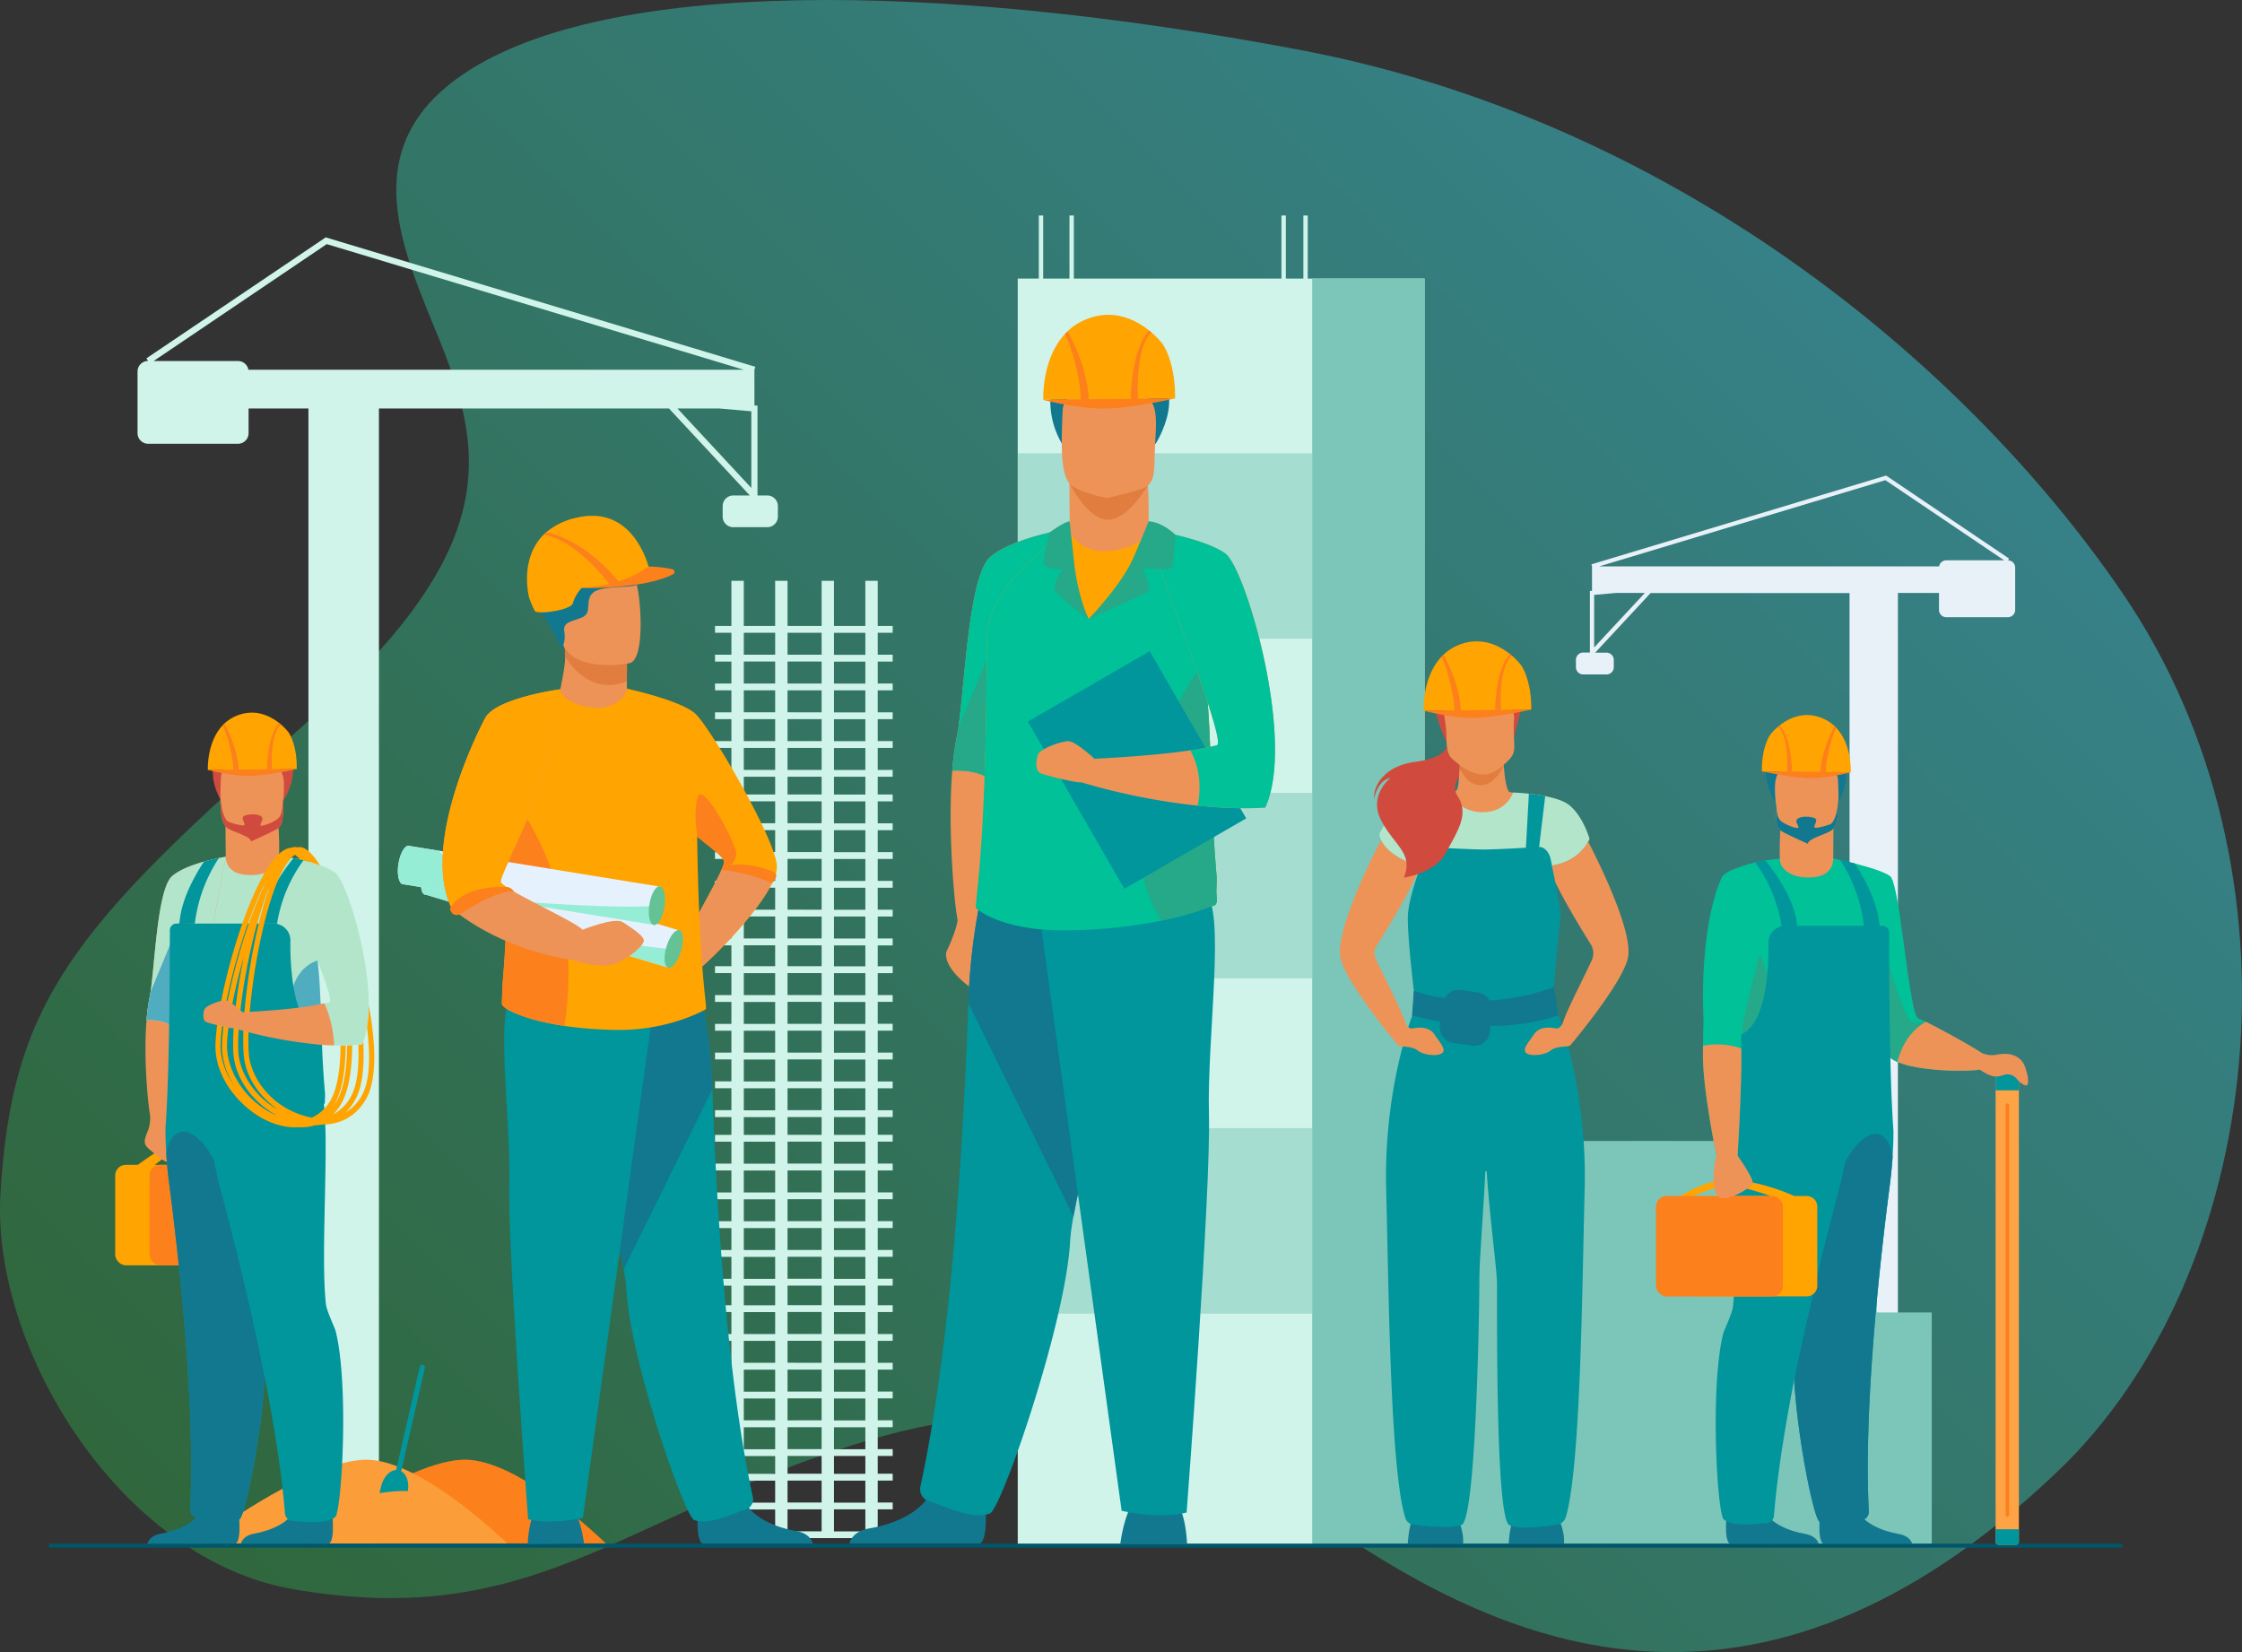 <svg xmlns="http://www.w3.org/2000/svg" xmlns:xlink="http://www.w3.org/1999/xlink" viewBox="0 0 1286.57 948"><rect x="0" y="0" width="1286.57" height="948" fill="#333333" stroke="none"/><defs><style>.cls-1,.cls-6{opacity:0.5;}.cls-1{fill:url(#linear-gradient);}.cls-2{fill:#d0f4ea;}.cls-3{fill:#fc801c;}.cls-4{fill:#fb9d39;}.cls-5{fill:#e8f1f8;}.cls-6,.cls-7{fill:#7bc6b8;}.cls-8{fill:#005769;}.cls-9{fill:#11788f;}.cls-10{fill:#ee9358;}.cls-11{fill:#e17e3f;}.cls-12{fill:#01959c;}.cls-13{fill:#d04b3e;}.cls-14{fill:#b3e5cb;}.cls-15{fill:#ffa400;}.cls-16{fill:#00c198;}.cls-17{fill:#25a988;}.cls-18{fill:#ffa347;}.cls-19{fill:#50adbf;}.cls-20{fill:#e5f2fd;}.cls-21{fill:#94edd4;}.cls-22{fill:#65c294;}</style><linearGradient id="linear-gradient" x1="189.69" y1="975.63" x2="1030.04" y2="135.28" gradientUnits="userSpaceOnUse"><stop offset="0" stop-color="#2d9c47"/><stop offset="1" stop-color="#3ad0de"/></linearGradient></defs><title>hero-team</title><g id="Layer_2" data-name="Layer 2"><g id="Layer_2-2" data-name="Layer 2"><path class="cls-1" d="M1180.79,844.31c118.41-113,146.7-343.82,37-504.28C1126.4,206.29,958,68.72,745.84,28.62S347.76-11.44,267.37,41.54c-65.79,43.35-35.2,103.73-14.57,155.05,27.54,68.49,31.6,122.88-81.71,222.38C41.76,532.56,6.75,575.21.26,685-5,774.37,69.57,894.53,167.44,911.75c136.24,24,186.81-39.34,320.1-82,106.92-34.24,181.09-18.22,278,47.4S1007,1010.18,1180.79,844.31Z"/><path class="cls-2" d="M440.32,284.31h-5.63V232.79l-1.77-.15V212.16h0l.51-1.69L186.91,136.21,84,205.64l1,1.47a6.08,6.08,0,0,0-6.07,6.06v35.4A6.09,6.09,0,0,0,85,254.64h51.58a6.09,6.09,0,0,0,6.07-6.07V234.41H177V885.74h40.45V234.41H383.9l46.39,49.9h-9.52a6.09,6.09,0,0,0-6.07,6.07v6.06a6.09,6.09,0,0,0,6.07,6.07h19.55a6.09,6.09,0,0,0,6.07-6.07v-6.06A6.09,6.09,0,0,0,440.32,284.31ZM187.5,140.08l239.28,72.08H142.55a6.09,6.09,0,0,0-6-5H88.16Zm225.32,94.33L431.15,236v44l-42.42-45.62Z"/><path class="cls-3" d="M347.72,885.64h-178c8.57-6.33,39.33-28.39,67.2-40.3,11.54-4.94,22.59-8.13,31.35-7.74C296.08,838.85,335,873.61,347.72,885.64Z"/><path class="cls-4" d="M291.15,885.64h-178c12.12-8.95,68.64-49.38,98.55-48,7.81.36,16.49,3.35,25.23,7.74C259.31,856.58,282,877,291.15,885.64Z"/><path class="cls-5" d="M1152.24,321.52h0l.68-1-70.59-47.63-169.1,50.94.35,1.17h0v14l-1.21.11v35.33H908.5a4.18,4.18,0,0,0-4.16,4.17v4.16A4.17,4.17,0,0,0,908.5,387h13.41a4.17,4.17,0,0,0,4.16-4.16v-4.16a4.18,4.18,0,0,0-4.16-4.17h-6.52l31.82-34.22h114.15V787h27.75V340.25h23.59V350a4.17,4.17,0,0,0,4.16,4.16h35.38a4.17,4.17,0,0,0,4.16-4.16V325.68A4.17,4.17,0,0,0,1152.24,321.52Zm-70.31-46,68.14,46h-33.21a4.17,4.17,0,0,0-4.1,3.47h-195Zm-167.13,96V341.36l12.56-1.11h16.53Z"/><rect class="cls-2" x="584.03" y="159.85" width="233.46" height="726.49"/><rect class="cls-6" x="584.03" y="260.09" width="168.98" height="106.43"/><rect class="cls-6" x="584.03" y="454.99" width="168.98" height="106.43"/><rect class="cls-6" x="584.03" y="647.36" width="168.98" height="106.43"/><polygon class="cls-7" points="1108.54 753.11 1077.03 753.11 1077.03 654.69 817.5 654.69 817.5 159.85 753.01 159.85 753.01 886.75 817.5 886.75 817.5 886.35 1077.03 886.35 1077.03 886.35 1108.54 886.35 1108.54 753.11"/><path class="cls-8" d="M1216.84,888.06H29.07a1.16,1.16,0,0,1-1.16-1.16h0a1.16,1.16,0,0,1,1.16-1.17H1216.84a1.16,1.16,0,0,1,1.16,1.17h0A1.16,1.16,0,0,1,1216.84,888.06Z"/><path class="cls-9" d="M865.76,885.75s.46-10.06,3.16-15.45,24.27-1.69,24.27-1.69,5,9,4.3,17.09Z"/><path class="cls-9" d="M807.85,885.75s.47-10.06,3.16-15.45,24.28-1.69,24.28-1.69,5,9,4.3,17.09Z"/><path class="cls-10" d="M879.74,459c-2.7,1.95-27.09,14.69-27.09,14.69l-25.73-18.35s7.82-1.13,8-1.19c2.32-.65,2.22-6.88,2.51-13.51,0-1,.1-2.05.18-3.07l25.19-.92,0,.32c0,.32,0,.65.07,1l.05.72c0,.24,0,.49,0,.75.46,5.83,1.43,14.05,3.29,15C867.36,455,874.53,454.89,879.74,459Z"/><path class="cls-11" d="M863,439.42c-2.07,4.16-6.7,11.39-13.56,11.16-6.56-.24-10.29-6.19-12-10,0-1,.1-2.05.18-3.07l25.19-.92,0,.32.07,1,.05.72C863,438.91,863,439.16,863,439.42Z"/><path class="cls-12" d="M834.63,381.39s12.15-12.1,26.49.25C861.12,381.64,852.59,379.87,834.63,381.39Z"/><path class="cls-13" d="M830.12,425.89a104.46,104.46,0,0,1-6.22-17.24c-1.69-6.62-.14-31.76,25.13-30a34.08,34.08,0,0,1,14.49,4.27c5.7,3.26,14.13,10.58,7,32.95l-1.73,7.51Z"/><path class="cls-10" d="M865.48,436.45c-6.53,6.24-14.63,14.55-32.1-.82-3.42-3-3.19-7.63-3.39-14.27-.24-7.86-2.13-12.67-1.25-17.21,1-5.42,5.68-7.87,15.3-8.7,17.66-1.54,26.59,2.44,25.4,11.21C866.8,426.22,872.11,430.11,865.48,436.45Z"/><path class="cls-13" d="M851.08,395.12s10.47-.22,12.86,3.29,2.73,7.41,3.93,9.39a7.58,7.58,0,0,1,1,4.19l2.32-15.63L857,393.54Z"/><path class="cls-14" d="M912.15,481.34s-4.47,13.18-22.6,15.59l-1.5.17H814.22l-.4-.12c-2.87-.91-20.51-7-22.36-18.26,0,0,9.27-19,16.35-21.4a44.35,44.35,0,0,1,7.93-1.6c3.07-.4,6.3-.66,9-.83,3.73-.23,6.47-.29,6.47-.29A22.25,22.25,0,0,0,851,466.08c14-.17,17.24-11.31,17.24-11.31s3.93.11,9.15.68c2.87.3,6.14.75,9.36,1.39,5.46,1.09,10.77,2.73,13.81,5.19C908.61,468.61,912.15,481.34,912.15,481.34Z"/><path class="cls-12" d="M894.59,583.26c-.79-4.37-2-11-2.87-16.85,0-.08,2.73-33,3.74-38.55S889.6,492,889.6,492c-1.59-4.63-4.3-6-6.38-6l3.49-29.14c-3.22-.64-6.49-1.09-9.36-1.39L875.67,486l0,.44c-3.83.22-8.61.47-13,.67s-8.56.35-11.1.35c-5.15,0-17-.59-24.82-1l0-.44-1.9-31.09c-2.71.17-5.94.43-9,.83L819.07,486h0c-2.19,0-4.72,3.9-5.07,6.07l-.34,9.47c-1.66,4.77-5.11,15.36-5.68,22.79-.76,9.83,3.35,44,3.38,44.25-.15,4.07-.44,9.28-1,14.32-3.08,8.36-16.24,47.23-14.9,99.5,1.25,48.79,2,132.17,7.74,172.65a110.17,110.17,0,0,0,3.22,16,5.4,5.4,0,0,0,4.43,3.75c6.59.91,21.45,2.59,27.85.27,3.06-1.12,5.26-18.14,6.81-40.07,1.48-21,2.38-46.59,2.87-67h0c.4-16.26.55-29.25.55-34.05,0-10.87,2.57-42.77,3.42-61.53a.42.42,0,0,1,.83,0h0c1.29,22.28,5.79,56.06,5.87,63.56.16,18.21-.9,135.17,7.06,139.1,6.08,3,20.42.73,27.27-.19a6.32,6.32,0,0,0,5.21-4.51c8.56-29.43,9.31-131.69,10.76-188C910.68,630.85,897.91,592.34,894.59,583.26Z"/><path class="cls-10" d="M827.53,604.31c-2.52,2-10.78,1.17-14-1.52s-9.61-1.86-11.13-2.87c-.1-.07-29.92-35.4-33.15-50.27s17.38-56.29,23.22-67.55c4.32,9.13,18.72,14.06,21.29,14.88l.39.12h.8c-4.86,13.14-19.38,36.79-25,45.7a7.73,7.73,0,0,0-.47,7.36c7.19,15.42,14.23,28.43,17.31,37.44.61,1,1.92,2.79,3.51,2.55,2.2-.34,9.28-1.86,12.82,3.36S830.06,602.28,827.53,604.31Z"/><path class="cls-15" d="M872.92,381.75a37.15,37.15,0,0,0-5.42-5.6c-.55-.48-1.15-1-1.78-1.43-6.4-4.87-16.64-9.63-29-4.48a27.58,27.58,0,0,0-8.43,5.49c-.55.52-1.07,1-1.56,1.6-10.71,11.88-9.8,30.51-9.8,30.51l61.79-.66C878.92,389.93,872.92,381.75,872.92,381.75Z"/><path class="cls-3" d="M861.36,407.37c-.17-2.6-1.35-23.92,6.14-31.21a12.17,12.17,0,0,0-1-.88c-8,8.38-8.5,29.38-8.47,32.12l-19.75.21c-.59-15.13-8.94-30.2-9.94-31.88a12.53,12.53,0,0,0-1.14,1.17c1.44,2.55,6.9,17.14,7.42,30.75l-17.64.19s16.46,4.26,28.85,4.1,32.94-4.76,32.94-4.76Z"/><path class="cls-13" d="M829.87,489.17c-6.32,12.14-24.27,14.42-24.27,14.42,5.81-14.16-5.9-18.63-13.15-33.13s5.56-24.1,5.56-24.1c-7.92,1.52-9.44,12.13-9.44,12.13-.67-7.07,5.23-19,23.94-21.4,13.7-1.73,17-6.35,17.8-8.7.31,3.05,1,5.44,3.09,7.24,1.45,1.27,2.83,2.38,4.15,3.35,0,.55,0,1.1-.08,1.64-.08,1.87-.13,3.71-.21,5.39a9.13,9.13,0,0,0-2,8,8.94,8.94,0,0,0,.65,2,16.71,16.71,0,0,1,3.25,8.08C840.06,472.07,834.61,480.08,829.87,489.17Z"/><path class="cls-9" d="M894.45,582.47l-2.73-16.06a125.23,125.23,0,0,1-37,7.67,8.94,8.94,0,0,0-6.58-4.59l-9.8-1.42a9,9,0,0,0-9.22,4.75,97.84,97.84,0,0,1-17.79-4.33v.08l-1,14.1v0q8.49,2.25,16.29,3.57l-.29,2a8.93,8.93,0,0,0,7.52,10.14L844.76,600A8.94,8.94,0,0,0,855,591.73l.19-3C875.91,588.6,889.68,584.24,894.45,582.47Z"/><path class="cls-10" d="M934.18,549.65c-3.23,14.87-33,50.2-33.15,50.27a3.45,3.45,0,0,1-1.17.39h-.06c-2.46.42-7.26.24-9.9,2.47-3.2,2.69-11.46,3.54-14,1.52s.84-5.57,4.38-10.8,10.62-3.7,12.81-3.36c1.31.19,2.44-1,3.13-2a.21.21,0,0,1,0-.06l.35-.53c3-8.82,9.8-21.44,16.82-36.41a9.75,9.75,0,0,0-.55-9.31c-4.69-7.49-14.21-23-20.33-35.54-.72-3.61-1.43-7-2-9.57,13.45-2.16,19-10.35,20.82-13.84C917.76,495.27,937.37,535,934.18,549.65Z"/><g id="P297LW"><path class="cls-16" d="M1136,613.74c-4.51,1-24.89,1.29-39.21-1.92a43.73,43.73,0,0,1-8-2.49c-2.69-1.19-4.73-2.62-5.76-4.35-1.62-2.7-4.58-11.92-8.06-24-9.58-33.32-23.07-88.38-23.07-88.38s27.08,5.53,32.81,10.25,10.79,79.56,16.18,81.58c.8.3,2.17.93,3.92,1.79l.26.13c1.05.51,2.22,1.11,3.5,1.77,11.18,5.74,29.68,16.09,31.6,18.4C1142.75,609.53,1142.58,612.23,1136,613.74Z"/><path class="cls-16" d="M1084.05,535.19a21.47,21.47,0,0,0-.36-3.82c-3.49-19.17-31.19-38.79-31.74-38.79v.4c0,2.93-4.62,8.34-11.73,8.8-8.44.55-18.85-4.26-18.85-9.12,0,0-4.74.64-6.32.81-6.77.77-20.26,4.42-26,8.79-5.49,4.15,2.27,30.33,7.08,48.87,2,7.85,3.54,14.32,3.29,17.19-.12,1.4-1.38,20.43-2.5,37.64-.93,14.2-1.77,27.16-1.79,28-.07,1.62,8,7.27,21.42,11.53a103.22,103.22,0,0,0,10.68,2.78,113.64,113.64,0,0,0,23.24,2.3c2.78,0,5.41-.15,7.9-.4C1077.57,648.26,1084.16,626.33,1084.05,535.19Z"/><path class="cls-10" d="M1021.38,492.44a164.27,164.27,0,0,1,1-23.84l29.71,4.86s0,9.07-.1,19.12c0,0,.81,9.33-10.68,10.7S1021.07,499.64,1021.38,492.44Z"/><path class="cls-9" d="M1046.23,885.75c-3.74-2.3-1.54-19.33-1.54-19.33s17.49-13.89,19.85-3.2,16.51,15.54,24.57,16.88c5.57.93,7.62,3.8,8.15,5.63Z"/><path class="cls-17" d="M1019,592.84c0,28.49-13.81,20.81-22.14,13.12,1.12-17.21,1.91-78.18,1.91-78.18S1019,552.05,1019,592.84Z"/><path class="cls-17" d="M1108.62,588.1c-.55,4-6.86,15.62-11.82,23.72a43.73,43.73,0,0,1-8-2.49c-2.69-1.19-4.73-2.62-5.76-4.35-1.62-2.7-4.58-11.92-8.06-24,2.57-14.88,5-29.58,5-29.58l.76-9.87c0,.76,11.55,44.09,16.77,45.1,3.15.61,5.39-.13,7.29-.41l.26.13C1106.17,586.84,1107.34,587.44,1108.62,588.1Z"/><path class="cls-9" d="M992.63,885.75c-3.74-2.3-1.54-19.33-1.54-19.33s17.49-13.89,19.85-3.2,16.51,15.54,24.57,16.88c5.56.93,7.59,3.8,8.11,5.63Z"/><path class="cls-9" d="M1018.55,460s-19.83-31.27,18.25-33.34c0,0,14.28,1.68,17.51-1.55,0,0,11.08,16.84.73,34.89S1018.55,460,1018.55,460Z"/><path class="cls-10" d="M1051.17,476.35c-2.89,2.27-11.35,4.53-13.8,4.79,0,0-12.55-2.8-14.83-4.17-3.53-2.15-3.3-6.48-3.49-12.51-.21-7.13-.93-12.73-.13-16.84.94-4.92,4.06-7.72,12.79-8.48,16-1.39,22.71,2.62,23,8,.07,1.45.14,2.82.19,4.13C1055.53,468,1054.2,474,1051.17,476.35Z"/><path class="cls-9" d="M1055,456.75c-.15,9.71-2.77,15.46-4.67,16.18a39.77,39.77,0,0,1-7.43,2c-.91.11-1.77.08-1.76-.44,0-1.53,2.07-3.41.55-4.77s-10.15-1.9-10.84,1.2c-.34,1.51,2.42,4.19.53,4.25-.58-.1-1.14-.21-1.68-.35a25,25,0,0,1-6.59-2.91c-3.53-2.14-3.3-5.43-4.08-11.4-.51-3.87-.51-1.77,0,4,.52,6-.51,9.86,3.48,12.51,2.22,1.47,15,7.21,15,7.21-.19-3,10.72-5.56,13.61-7.83C1053.85,474.25,1055.19,469.37,1055,456.75Z"/><path class="cls-12" d="M995.09,633.93c-.06,1.62,8,7.27,21.42,11.53,1.09.35,2.21.68,3.37,1a.05.05,0,0,1,0,0c1.26,14.74,4.66,35.56,7.73,55.65h0c.79,5.21,1.56,10.36,2.27,15.36,1.87,13.2,3.27,25.24,3.42,33.9v.09c.07,4-3.28,13.89-3.54,16.18-.15,1.41-.28,2.89-.37,4.44a178.8,178.8,0,0,0,.28,21.36c2.2,34.17,11.23,77.88,14.45,79.74,6.4,3.7,18,0,24-.87a4.88,4.88,0,0,0,4.29-4.92c-2.89-56.7,5.42-135.66,11.63-184.21q.24-1.89.48-3.72c.74-5.72,1.23-11.07,1.54-15.89.28-4.22.42-8.06.48-11.39,0-1,0-2,0-3,0-3-2.4-22.94-2.51-114.08h0a3.85,3.85,0,0,0-3.83-3.83h-55.74a9.66,9.66,0,0,0-9.65,9.8,154.81,154.81,0,0,1-1.67,25.92c-2.06,12.66-6.47,24.48-15.56,27.32l0,0-.69,1.57h0c-.09,2.29-.18,4.62-.29,7,0,.47,0,1-.07,1.43,0,.29,0,.56,0,.85,0,.48,0,1-.07,1.45,0,.8-.07,1.6-.12,2.41,0,.64-.07,1.28-.1,1.92-.07,1.24-.15,2.48-.23,3.74,0,.41,0,.81-.07,1.22-.11,1.63-.22,3.28-.35,4.94,0,.51-.07,1-.11,1.54l-.06.74c0,.66-.1,1.31-.16,2s-.11,1.39-.17,2.09C994.82,629.86,995.15,632.14,995.09,633.93Z"/><path class="cls-9" d="M1029.69,793.49c2.2,34.17,11.23,77.88,14.45,79.74,6.4,3.7,18,0,24-.87a4.88,4.88,0,0,0,4.29-4.92c-2.89-56.7,5.42-135.66,11.63-184.21q.24-1.89.48-3.72c.74-5.72,1.23-11.07,1.54-15.89-3-19.24-19.62-20.27-34.73,19.54C1053.19,696.37,1029.19,785.67,1029.69,793.49Z"/><path class="cls-12" d="M994.46,749.81c-.46,4-5.08,13.35-5.63,15.58-7.64,30.73-3.42,103.6.37,106.51,5.86,4.51,17.9,2.37,23.88,2.29a4.88,4.88,0,0,0,4.89-4.32c4.7-58.06,24.17-137.8,36.69-184.71,6.31-23.62,7.2-41,7.2-41S1003.34,608.31,997,627.9C991.41,645.23,998,719.49,994.46,749.81Z"/><path class="cls-15" d="M1054.06,418c-.4-.45-.83-.89-1.28-1.32a22.83,22.83,0,0,0-7-4.53c-10.2-4.26-18.67-.33-24,3.69-.52.4-1,.79-1.46,1.19a30.35,30.35,0,0,0-4.48,4.62s-5,6.76-4.79,21l51,.54S1062.91,427.77,1054.06,418Z"/><path class="cls-3" d="M1025.44,442.77l2.81,0c0-.81-.08-19.34-7-26.53a7.24,7.24,0,0,0-.87.72C1027,423.32,1025.45,442.58,1025.44,442.77Z"/><path class="cls-3" d="M1047.62,443c.58-11.34,4.93-23.26,6.1-25.38a10.93,10.93,0,0,0-.94-1c-.81,1.4-7.47,13.74-8.17,26.34l-33.49-.36s17,3.8,27.21,3.93,23.83-3.39,23.83-3.39Z"/><path class="cls-12" d="M1013,493.74s17.25,20.1,18.26,37.63l-8.79.46A84.42,84.42,0,0,0,1007.32,495s2-.5,2.71-.63Z"/><path class="cls-12" d="M1056,493.47a87.91,87.91,0,0,1,13.68,38.28l8.87-.16c-.73-13.78-9.39-28.93-14.17-36.12C1064.42,495.47,1058.28,493.92,1056,493.47Z"/><path class="cls-15" d="M1036.78,686.28h-7.12c-3.31-1.51-21.14-9.23-38.28-9.32-12.37-.07-26.46,9.17-27.31,9.27-2.15.25,7.16.33,7.16.33s14-6.17,20.23-6.32c6-.14,19.25,4.21,24.55,6H976.1a6.08,6.08,0,0,0-6.07,6.06v45.52a6.09,6.09,0,0,0,6.07,6.07h60.68a6.09,6.09,0,0,0,6.07-6.07V692.34A6.08,6.08,0,0,0,1036.78,686.28Z"/><rect class="cls-3" x="950.31" y="686.28" width="72.82" height="57.65" rx="6.07"/><path class="cls-16" d="M999.24,601.6c.43,20.57-2.13,61.53-2.13,61.53H985c-5.73-28.82-7.75-47.36-7.75-57.48,0-2,0-3.85,0-5.56.08-8.64.31-13.65.31-13.65-2.27-52.34,8.18-80.32,11.46-84.18s18.31-7.32,18.31-7.32,5,14.46,7,26.09-15.91,60.51-15.17,77.21C999.18,599.28,999.21,600.4,999.24,601.6Z"/><path class="cls-18" d="M1156.76,615.6h-9.82a1.78,1.78,0,0,0-1.77,1.78V884.65a1.78,1.78,0,0,0,1.77,1.77h9.82a1.78,1.78,0,0,0,1.77-1.77V617.38A1.78,1.78,0,0,0,1156.76,615.6Z"/><path class="cls-12" d="M1156.76,615.6h-9.82a1.78,1.78,0,0,0-1.77,1.78v8.28h13.36v-8.28A1.78,1.78,0,0,0,1156.76,615.6Z"/><path class="cls-12" d="M1145.17,884.65a1.78,1.78,0,0,0,1.77,1.77h9.82a1.78,1.78,0,0,0,1.77-1.77V877.5h-13.36Z"/><path class="cls-3" d="M1151.93,633.11a1,1,0,0,0-1,1V869.38a1,1,0,0,0,2,0V634.12A1,1,0,0,0,1151.93,633.11Z"/><path class="cls-10" d="M997.11,663.13s2.56-41,2.13-61.53a43,43,0,0,0-22-1.51c0,1.71,0,3.57,0,5.56,0,10.12,2,28.66,7.75,57.48-2.53,10.62-2.36,22.09,2,24.11s18.88-5.56,18.71-8.94S997.11,663.13,997.11,663.13Z"/><path class="cls-10" d="M1163.17,615.77c-1.19-4.34-2.07-6.75-5.05-8.85-4.34-3.06-9.49-2.24-13.33-1.56a14.73,14.73,0,0,1-7.3-1c-6.8-4.53-23.87-13.87-32.37-18.06-5.8,3.36-12.93,10-16.28,23,13.08,5.77,41.71,5.67,47.17,4.41,0,0,5,3.67,8.88,4a13.36,13.36,0,0,0,5-.87,6.79,6.79,0,0,1,7.54,2.39c1.86,2.31,4.3,3.58,5.31,3.58C1164.3,622.85,1163.91,618.5,1163.17,615.77Z"/></g><rect class="cls-15" x="66.1" y="668.41" width="72.82" height="57.65" rx="6.07"/><rect class="cls-3" x="85.82" y="668.41" width="72.82" height="57.65" rx="6.07"/><path class="cls-15" d="M78.74,668.66S93.15,658,95.3,658.3s5.56,1,5.56,1L88,669Z"/><path class="cls-14" d="M192.5,500.92c-5.78-4.37-19.28-8-26-8.79-1.58-.18-6.33-.2-6.38-.2,0,4.86-10.35,9.06-18.79,8.51-7.11-.47-11.73-5.88-11.73-8.8h0c-.55,0-28.26,19.23-31.74,38.39a21.58,21.58,0,0,0-.36,3.83C97.35,625,91.83,639,93.57,638.93c0,0,10.37,8,29.61,9.87,2.48.24,5.12.38,7.9.4a113.68,113.68,0,0,0,23.24-2.31A105.9,105.9,0,0,0,165,644.12c13.46-4.27,21.48-9.92,21.42-11.53-.06-1.8.27-4.08,0-6.64-.84-9.65-1.3-18.08-1.65-26.57,14.61,1.29,23-.16,23-.16C219.82,573.47,200.31,506.82,192.5,500.92Zm-3.42,74.18c-.89.24-1.85.47-2.88.68-.72.16-1.46.31-2.23.45,0-.35,0-.7,0-1.05-.2-4.77-.42-9.32-.73-13.64-.27-3.62-.59-7.09-1-10.39C187.23,564.44,190.74,574.66,189.08,575.1Z"/><path class="cls-10" d="M129.56,491.63s-21.4,3.25-30.62,10.93S88.79,559.14,85.72,573a107.31,107.31,0,0,0-1.61,12.43c-1.65,18.77.32,44.78,2,54.4a20.74,20.74,0,0,1-1.26,9.08c-2.36,5.9-2.87,7.58,1.35,11s8.76,8.09,12,6.74c2.47-1,2-17.43,1.7-24.86,3.7-15.9,9.68-45.73,15.32-74.64C122.67,528.53,129.56,491.63,129.56,491.63Z"/><path class="cls-14" d="M129.56,491.64s-4,21.26-9.18,48.37c-1.64,8.6-3.42,17.79-5.23,27.07-7.37,14.44-13.69,24.25-15.64,22.41-4-3.76-11-4.23-15.4-4.09A107.31,107.31,0,0,1,85.72,573q.36-1.65.69-3.9c2.58-17.39,4-59.44,12.53-66.51,4.46-3.72,11.79-6.4,18.15-8.18h0c3.25-.9,6.25-1.57,8.5-2C128,491.87,129.56,491.64,129.56,491.64Z"/><path class="cls-19" d="M99.51,589.49c-4-3.76-11-4.23-15.4-4.09A107.31,107.31,0,0,1,85.72,573c.24-1.09.47-2.41.69-3.9l22.09-53.31S101.46,591.34,99.51,589.49Z"/><path class="cls-10" d="M160.13,491.09a164.13,164.13,0,0,0-1-23.83l-29.71,4.85s0,9.06.13,19.12h0s-.81,9.33,10.68,10.69S160.44,498.29,160.13,491.09Z"/><path class="cls-9" d="M135.27,885.73c3.74-2.3,1.55-19.45,1.55-19.45s-17.49-13.89-19.85-3.2S100.46,878.62,92.4,880c-5.57.93-7.28,4-7.81,5.84Z"/><path class="cls-19" d="M186.2,575.81s-5.56,7.52-6.7,7.52-15.17-5.44-11.15-17.59,13.84-14.59,13.84-14.59c.42,3.3.74,6.77,1,10.39.31,4.32.53,8.87.73,13.64,0,.35,0,.7,0,1.05.77-.14,1.51-.29,2.23-.45Z"/><path class="cls-9" d="M188.88,885.73c3.73-2.3,1.54-19.45,1.54-19.45s-17.49-13.89-19.85-3.2S154.06,878.62,146,880c-5.56.93-7.28,4-7.8,5.84Z"/><path class="cls-13" d="M163,458.69s19.83-31.26-18.25-33.33c0,0-14.28,1.68-17.51-1.56,0,0-11.08,16.84-.73,34.89S163,458.69,163,458.69Z"/><path class="cls-10" d="M130.34,475c2.89,2.27,11.35,4.52,13.8,4.78,0,0,12.55-2.79,14.83-4.17,3.53-2.14,3.3-6.48,3.49-12.5.21-7.14.93-12.74.14-16.85-.95-4.92-4.07-7.72-12.8-8.48-16-1.39-22.71,2.62-23,8-.07,1.44-.14,2.82-.19,4.12C126,466.67,127.31,472.62,130.34,475Z"/><path class="cls-13" d="M126.48,455.41c.15,9.7,2.77,15.45,4.67,16.18a40.45,40.45,0,0,0,7.44,2c.9.1,1.76.07,1.75-.44,0-1.53-2.07-3.42-.55-4.78s10.15-1.9,10.84,1.21c.34,1.51-2.42,4.18-.53,4.24.58-.1,1.14-.21,1.68-.35a24.66,24.66,0,0,0,6.59-2.91c3.53-2.14,3.3-5.42,4.08-11.4.51-3.87.51-1.77,0,4-.52,6,.51,9.86-3.48,12.5-2.22,1.47-15,7.22-15,7.22.19-3-10.72-5.56-13.61-7.83C127.66,472.9,126.32,468,126.48,455.41Z"/><path class="cls-12" d="M186.42,632.59c.06,1.61-8,7.26-21.42,11.53-1.09.34-2.21.68-3.37,1,0,0,0,0,0,0-1.26,14.74-4.66,35.56-7.73,55.66h0c-.79,5.21-1.56,10.37-2.27,15.36-1.87,13.21-3.27,25.24-3.42,33.91v.09c-.07,4,3.28,13.89,3.54,16.18.15,1.4.28,2.88.37,4.43a179,179,0,0,1-.28,21.37c-2.2,34.16-11.23,77.88-14.45,79.74-6.4,3.7-18.05,0-24-.87a4.9,4.9,0,0,1-4.29-4.93c2.89-56.7-5.42-135.66-11.63-184.2-.16-1.27-.32-2.5-.48-3.72-.74-5.73-1.23-11.07-1.54-15.89-.28-4.23-.42-8.07-.48-11.4,0-1,0-2,0-3,0-3,2.4-22.93,2.51-114.07h0a3.84,3.84,0,0,1,3.83-3.83H157a9.65,9.65,0,0,1,9.65,9.79,156.06,156.06,0,0,0,1.67,25.93c2.06,12.65,6.47,24.47,15.56,27.32l0,0c0,.09.29.64.69,1.56v0c.09,2.29.18,4.62.29,7,0,.48,0,1,.07,1.44,0,.28,0,.56,0,.84,0,.48,0,1,.07,1.45,0,.8.07,1.6.12,2.42,0,.64.07,1.27.11,1.92.06,1.23.14,2.48.22,3.74,0,.4,0,.8.07,1.21.11,1.63.22,3.28.35,5,0,.51.07,1,.11,1.53l.06.75c.05.65.1,1.3.16,2s.11,1.39.17,2.09C186.69,628.51,186.36,630.79,186.42,632.59Z"/><path class="cls-9" d="M151.82,792.15c-2.2,34.16-11.23,77.88-14.45,79.74-6.4,3.7-18.05,0-24-.87a4.9,4.9,0,0,1-4.29-4.93c2.89-56.7-5.42-135.66-11.63-184.2-.16-1.27-.32-2.5-.48-3.72-.74-5.73-1.23-11.07-1.54-15.89,3-19.25,19.62-20.28,34.74,19.53C136.67,697.24,152.32,784.32,151.82,792.15Z"/><path class="cls-12" d="M187.05,748.47c.46,3.95,5.08,13.34,5.63,15.58,7.64,30.73,3.42,103.59-.37,106.51-5.86,4.51-17.9,2.36-23.88,2.28a4.88,4.88,0,0,1-4.89-4.31c-4.7-58.06-24.17-137.8-36.69-184.71-6.31-23.63-7.2-41-7.2-41S178.17,607,184.5,626.55C190.1,643.88,183.52,718.14,187.05,748.47Z"/><path class="cls-15" d="M165.6,420.26a30.35,30.35,0,0,0-4.48-4.62c-.45-.39-.94-.79-1.46-1.18-5.29-4-13.76-7.95-24-3.7a22.83,22.83,0,0,0-7,4.53c-.45.43-.88.87-1.28,1.32-8.85,9.82-8.1,25.21-8.1,25.21l51-.55C170.56,427,165.6,420.26,165.6,420.26Z"/><path class="cls-3" d="M156.07,441.42c0-.19-1.51-19.45,5.05-25.78a9.81,9.81,0,0,0-.87-.72c-6.91,7.19-7,25.72-7,26.53Z"/><path class="cls-3" d="M136.94,441.63c-.48-12.5-7.38-24.95-8.21-26.34a10.72,10.72,0,0,0-.94,1c1.2,2.11,5.7,14.16,6.13,25.4l-14.57.16s13.6,3.51,23.83,3.39,27.21-3.94,27.21-3.94Z"/><path class="cls-12" d="M168.47,492.4S151.22,512.49,150.21,530H159a83.9,83.9,0,0,1,15.21-36.42Z"/><path class="cls-12" d="M125.6,492.35A88,88,0,0,0,111.78,530H103c.73-13.78,9.3-28.46,14.08-35.64h0C120.35,493.48,123.35,492.81,125.6,492.35Z"/><path class="cls-15" d="M214.63,601a182.37,182.37,0,0,0-3-24.07,77,77,0,0,1-1,12.75c2.16,17.28,1.33,30.49-2.52,38a25.77,25.77,0,0,1-9.69,10.58,30.36,30.36,0,0,0,5.35-7.07c3-5.3,5.69-15.18,4.68-33.39-.21.52-.42,1-.65,1.5,0,0-.75.13-2.19.28.59,13.32-.83,23.52-4.23,29.62a25.2,25.2,0,0,1-10.25,10.27,30,30,0,0,0,3.64-4.4c3.52-5.16,7.18-15.31,7.34-35.23-.88.06-1.85.1-2.92.12-.16,15.27-2.41,26.63-6.65,32.84-.19.29-.4.58-.61.86,3.22-5.52,6.3-15.53,6.45-33.68-.91,0-1.88,0-2.92,0-.15,15.26-2.41,26.61-6.64,32.81a24.13,24.13,0,0,1-9.81,8.5c-1.17-.2-2.36-.47-3.56-.79a2.62,2.62,0,0,1-.48-.13H175l-.47-.13c-1.47-.43-2.89-.92-4.27-1.46-16.86-6.7-26.53-21.78-27.47-34.17-.67-8.81,0-21.91,1.82-36.17,3.5-28.1,11.14-60.68,20.42-73.62.16-.22.3-.43.46-.64h0c.19-.26.39-.51.58-.74.35-.41.69-.8,1-1.15h0a11.9,11.9,0,0,1,2.17-1.77,7.12,7.12,0,0,1,.64.45,12.64,12.64,0,0,1,2.15,2.21s0,0,0,0c1,.2,2,.44,3,.7l1.46.4.09,0a3.37,3.37,0,0,1,.34.09l1.81.52,1,.32,1.21.4,1.32.45c.46.16.92.32,1.38.5l0,0c-5.46-8.61-9.35-10.61-11.87-10.49a7,7,0,0,0-1.18.16,5,5,0,0,0-1.26-.18,7.85,7.85,0,0,0-2.54.47c-2.6.25-5.33,1.89-8.15,4.91-.2.2-.39.41-.58.63a50.51,50.51,0,0,0-4.71,6.39l0,.05c-14.94,23.61-28.88,76.08-29.7,100.64C123,618.49,138,635.87,153.08,643a45.82,45.82,0,0,0,4.4,1.8c.82.29,1.63.54,2.44.77H160a33.66,33.66,0,0,0,9.1,1.32c.62,0,1.24,0,1.85-.06s1.25.06,1.88.06a27,27,0,0,0,7.88-1.15l1.17-.07c.34,0,.67-.06,1-.11.64-.07,1.27-.17,1.9-.28a31,31,0,0,0,5.33-.42,27,27,0,0,0,14.2-6.89,30.7,30.7,0,0,0,6.34-8.48C213.14,624.58,215.37,616,214.63,601Zm-88.07-1.75c.73-21.73,12.62-67.9,25.76-92.82-.46,1.1-.92,2.24-1.38,3.41-12.42,26.3-22.85,68.13-23.55,89.27-.31,8.84,2.63,17.25,7.34,24.47C129.05,615.56,126.31,606.65,126.56,599.2Zm31.29,40.48c-18.7-8.8-28-27-27.56-40.48.39-11.94,4.17-31.26,9.66-50.38-4.28,20.67-6.68,41.63-6.09,54.51.74,16.3,12.33,29.86,25.27,36.92C158.7,640.08,158.28,639.89,157.85,639.68Zm-21.1-36.55c-.85-18.64,5.05-56.19,13.76-83.12,1-3,2-5.89,3-8.6.39-.83.78-1.63,1.17-2.42-6.71,18.38-11.75,44.64-13.94,66.7-1.12,11.4-1.48,21.68-.91,29.17,1,13.45,9.41,24.69,19.71,31.84C145.2,628.76,137.28,614.63,136.75,603.13Z"/><path class="cls-10" d="M186.2,575.81c-.47.07-9.44,1.7-9.93,1.77-14.92,2.19-35,3.16-37.09,3.25-.2-.18-7.32-6.82-10.1-6.82s-10.94,3-11.77,5.24-1.16,6.37,1.16,7.28a103.13,103.13,0,0,0,14.42,3.41,6,6,0,0,0,1.19,0A251.91,251.91,0,0,0,179.14,599a107.64,107.64,0,0,0,12.59.84A65.92,65.92,0,0,0,186.2,575.81Z"/><path class="cls-2" d="M512.27,363.09v-3.92h-8.59V333.29h-7.1v25.88h-18V333.29h-7.1v25.88H451.93V333.29h-7.11v25.88h-18V333.29h-7.1v25.88h-9.41v3.92h9.41v12.6h-9.41v3.92h9.41v12.6h-9.41v3.92h9.41v12.61h-9.41v3.92h9.41v12.6h-9.41v3.92h9.41v12.6h-9.41v3.92h9.41v10.19h-9.41v3.92h9.41v12.6h-9.41v3.93h9.41v12.6h-9.41v3.92h9.41v12.6h-9.41v3.92h9.41V522h-9.41v3.92h9.41v12.6h-9.41v3.92h9.41v12h-9.41v3.93h9.41V571h-9.41v3.92h9.41v12.6h-9.41v3.92h9.41V604h-9.41v3.92h9.41v12.6h-9.41v3.92h9.41v12.6h-9.41V641h9.41v10.2h-9.41v3.92h9.41v12.6h-9.41v3.92h9.41v12.6h-9.41v3.92h9.41v12.6h-9.41v3.92h9.41v12.6h-9.41v3.92h9.41v12.6h-9.41v3.92h9.41v11.24h-9.41v3.92h9.41v12.6h-9.41v3.92h9.41V782h-9.41v3.93h9.41v12.6h-9.41v3.92h9.41V815h-9.41v3.92h9.41v12.6h-9.41v3.92h9.41v10.19h-9.41v3.93h9.41v12.6h-9.41v3.92h9.41v12.6h-9.41v3.92H512.27V878.7h-8.59V866.1h8.59v-3.92h-8.59v-12.6h8.59v-3.93h-8.59V835.46h8.59v-3.92h-8.59v-12.6h8.59V815h-8.59v-12.6h8.59V798.5h-8.59V785.9h8.59V782h-8.59v-12.6h8.59v-3.92h-8.59v-12.6h8.59v-3.92h-8.59V737.69h8.59v-3.92h-8.59v-12.6h8.59v-3.92h-8.59v-12.6h8.59v-3.92h-8.59v-12.6h8.59v-3.92h-8.59v-12.6h8.59v-3.92h-8.59v-12.6h8.59v-3.92h-8.59V641h8.59v-3.92h-8.59v-12.6h8.59v-3.92h-8.59v-12.6h8.59V604h-8.59v-12.6h8.59v-3.92h-8.59v-12.6h8.59V571h-8.59v-12.6h8.59v-3.93h-8.59v-12h8.59V538.5h-8.59V525.9h8.59V522h-8.59v-12.6h8.59v-3.92h-8.59v-12.6h8.59v-3.92h-8.59v-12.6h8.59v-3.93h-8.59v-12.6h8.59v-3.92h-8.59V445.7h8.59v-3.92h-8.59v-12.6h8.59v-3.92h-8.59v-12.6h8.59v-3.92h-8.59V396.13h8.59v-3.92h-8.59v-12.6h8.59v-3.92h-8.59v-12.6Zm-40.78,0v12.6H451.93v-12.6ZM451.93,862.18v-12.6h19.56v12.6Zm19.56,3.92v12.6H451.93V866.1Zm-19.56-20.45V835.46h19.56v10.19Zm0-14.11v-12.6h19.56v12.6Zm0-16.52v-12.6h19.56V815Zm0-16.52V785.9h19.56v12.6Zm0-16.53v-12.6h19.56V782Zm0-16.52v-12.6h19.56v12.6Zm0-16.52V737.69h19.56v11.24Zm0-15.16v-12.6h19.56v12.6Zm0-16.52v-12.6h19.56v12.6Zm0-16.52v-12.6h19.56v12.6Zm0-16.52v-12.6h19.56v12.6Zm0-16.52v-12.6h19.56v12.6Zm0-16.52V641h19.56v10.2Zm0-14.12v-12.6h19.56v12.6Zm0-16.52v-12.6h19.56v12.6Zm0-16.52v-12.6h19.56V604Zm0-16.52v-12.6h19.56v12.6Zm0-16.52v-12.6h19.56V571Zm0-16.53v-12h19.56v12Zm0-15.94V525.9h19.56v12.6Zm0-16.52v-12.6h19.56V522Zm0-16.52v-12.6h19.56v12.6Zm0-16.52v-12.6h19.56v12.6Zm0-16.53v-12.6h19.56v12.6Zm0-16.52V445.7h19.56v10.19Zm0-14.11v-12.6h19.56v12.6Zm0-16.52v-12.6h19.56v12.6Zm0-16.52V396.13h19.56v12.61Zm0-16.53v-12.6h19.56v12.6Zm-25.1-29.12h18v12.6h-18Zm0,16.52h18v12.6h-18Zm0,16.52h18v12.61h-18Zm0,16.53h18v12.6h-18Zm0,16.52h18v12.6h-18Zm0,16.52h18v10.19h-18Zm0,14.11h18v12.6h-18Zm0,16.53h18v12.6h-18Zm0,16.52h18v12.6h-18Zm0,16.52h18V522h-18Zm0,16.52h18v12.6h-18Zm0,16.52h18v12h-18Zm0,16h18V571h-18Zm0,16.52h18v12.6h-18Zm0,16.52h18V604h-18Zm0,16.52h18v12.6h-18Zm0,16.52h18v12.6h-18Zm0,16.52h18v10.2h-18Zm0,14.12h18v12.6h-18Zm0,16.52h18v12.6h-18Zm0,16.52h18v12.6h-18Zm0,16.52h18v12.6h-18Zm0,16.52h18v12.6h-18Zm0,16.52h18v11.24h-18Zm0,15.16h18v12.6h-18Zm0,16.52h18V782h-18Zm0,16.53h18v12.6h-18Zm0,16.52h18V815h-18Zm0,16.52h18v12.6h-18Zm0,16.52h18v10.19h-18Zm0,14.12h18v12.6h-18Zm0,16.52h18v12.6h-18Zm69.75,12.6h-18V866.1h18Zm0-16.52h-18v-12.6h18Zm0-16.53h-18V835.46h18Zm0-14.11h-18v-12.6h18Zm0-16.52h-18v-12.6h18Zm0-16.52h-18V785.9h18Zm0-16.53h-18v-12.6h18Zm0-16.52h-18v-12.6h18Zm0-16.52h-18V737.69h18Zm0-15.16h-18v-12.6h18Zm0-16.52h-18v-12.6h18Zm0-16.52h-18v-12.6h18Zm0-16.52h-18v-12.6h18Zm0-16.52h-18v-12.6h18Zm0-16.52h-18V641h18Zm0-14.12h-18v-12.6h18Zm0-16.52h-18v-12.6h18Zm0-16.52h-18v-12.6h18Zm0-16.52h-18v-12.6h18Zm0-16.52h-18v-12.6h18Zm0-16.53h-18v-12h18Zm0-15.94h-18V525.9h18Zm0-16.52h-18v-12.6h18Zm0-16.52h-18v-12.6h18Zm0-16.52h-18v-12.6h18Zm0-16.53h-18v-12.6h18Zm0-16.52h-18V445.7h18Zm0-14.11h-18v-12.6h18Zm0-16.52h-18v-12.6h18Zm0-16.52h-18V396.13h18Zm0-16.53h-18v-12.6h18Zm0-16.52h-18v-12.6h18Z"/><rect class="cls-2" x="596.12" y="123.66" width="2.51" height="44.74"/><rect class="cls-2" x="735.37" y="123.66" width="2.51" height="44.74"/><rect class="cls-2" x="613.71" y="123.66" width="2.51" height="44.74"/><rect class="cls-2" x="747.94" y="123.66" width="2.51" height="44.74"/><path class="cls-12" d="M242.67,783.16a1.5,1.5,0,0,0-1.79,1.12l-13.57,59.26c-3.66.1-7.39,4.07-8.65,9.6l-1.3,5.65a9.4,9.4,0,0,0-.17,1l15.07,3.45a4.36,4.36,0,0,0,.29-.93l1.29-5.64c1.26-5.52-.35-10.7-3.62-12.41L243.79,785A1.49,1.49,0,0,0,242.67,783.16Z"/><path class="cls-4" d="M203.24,859.64s31.29-8.1,41.29-1.51-5.09,13.58-5.09,13.58Z"/><g id="P297LW-2" data-name="P297LW"><path class="cls-15" d="M444.91,502.3c-6,18.31-38.58,50-43.09,53.12,0,0-7.59-12.64-6.07-19.72,1.24-5.78,13.93-26.38,18.28-36.51.22-.52.43-1,.6-1.49a9.07,9.07,0,0,0,.84-3.47c-.21-2.2-7.13-7.55-15.16-13.89-10.45-8.26-22.78-18.18-24.79-25-3.54-12.13-15.8-60.19-15.8-60.19s30.47,6.59,39.07,14.18,45.51,70.79,47,87A15.08,15.08,0,0,1,444.91,502.3Z"/><path class="cls-10" d="M444.91,502.3c-6,18.31-38.58,50-43.09,53.12,0,0-7.59-12.64-6.07-19.72,1.31-6.08,15.28-28.56,18.88-38C420.05,496.76,432.77,495.61,444.91,502.3Z"/><path class="cls-10" d="M359.73,390.88l0,3.73s1,11.67-13.35,13.38-25.2-3.51-24.81-12.51c1.3-7,2.65-12.81,2.75-18.58a41.09,41.09,0,0,0-.51-7l27.84-.56,8.21,1.34Z"/><path class="cls-11" d="M359.84,370.69l-.11,20.19a23.65,23.65,0,0,1-10,2.21c-12.8,0-21.07-9.38-25.39-16.19a41.09,41.09,0,0,0-.51-7l27.84-.56Z"/><path class="cls-9" d="M335.18,885.76s-1.35-10.53-4.48-16.79-23.05-2.27-23.05-2.27-4,3.41-4.84,19.35Z"/><path class="cls-9" d="M403.05,885.73c-4.68-2.86-2-24.17-2-24.17s21.81-17.45,24.81-4.09,20.72,19.36,30.81,21c7,1.13,9.12,5,9.78,7.27Z"/><path class="cls-12" d="M357.88,728.34a102.31,102.31,0,0,1,1.6,11.78c2,39.55,33.29,130,38.88,132.09,8.65,3.26,22.28-3.68,29.41-6a6.11,6.11,0,0,0,4.29-6.94C416.58,788.14,410.89,685.65,408.81,625c-1-30.56-6.29-51.68-6.29-51.68s-76.25-20.34-76.7,5.39C325.42,601.46,351.08,690.77,357.88,728.34Z"/><path class="cls-9" d="M357.88,728.34,408.81,625c-1-30.56-6.29-51.68-6.29-51.68s-76.25-20.34-76.7,5.39C325.42,601.46,351.08,690.77,357.88,728.34Z"/><path class="cls-12" d="M374.84,578.77,334.53,870.93s-17.7,4.27-31.47.85c0,0-11.8-155.38-10.82-192.94s-8.47-100.52,2.16-107.46S374.84,578.77,374.84,578.77Z"/><path class="cls-15" d="M404.72,579.31s-20.6,12-50.44,11.68A224.9,224.9,0,0,1,324,588.71C300,585.16,287.94,578.48,288,576c.08-2.25.24-9.71.52-12.91,3.8-43.86,1.84-78,6.95-103.59.06-.31.12-.62.19-.92,6.77-32.58,17.39-51.29,22.65-59a29,29,0,0,1,3.2-4.12c0,6.07,12.95,11.32,23.5,10.64,8.89-.59,14.66-7.35,14.66-11h0c.73,0,40.1,27.37,40.14,52.8C400,561.87,406.9,579.36,404.72,579.31Z"/><path class="cls-3" d="M324,588.33c0,.13,0,.25-.05.38C300,585.16,287.94,578.48,288,576c.08-2.25.24-9.71.52-12.91,3.8-43.86,1.84-78,6.95-103.59C308.07,476.28,333.89,520.25,324,588.33Z"/><path class="cls-20" d="M389.55,533.82l-3.21,10.7-3.2,10.62L244.33,513.38a1.78,1.78,0,0,1-.57-.06,2.07,2.07,0,0,1-.54-.26c-1.75-1.24-2.07-5.78-.72-10.89.07-.29.15-.57.23-.86,1.63-5.49,4.58-9.56,6.85-9.59a1.67,1.67,0,0,1,.54.07,1.7,1.7,0,0,1,.51.24Z"/><path class="cls-21" d="M386.34,544.52l-3.2,10.62L244.33,513.38a1.78,1.78,0,0,1-.57-.06,2.07,2.07,0,0,1-.54-.26c-1.75-1.24-2.07-5.78-.72-10.89,5.67,4.26,32.77,23.09,79,32.26C369.34,543.9,384.14,544.49,386.34,544.52Z"/><path class="cls-22" d="M389.82,533.76c-2.32-.69-5.63,3.58-7.39,9.52s-1.29,11.33,1,12,5.62-3.58,7.38-9.52S392.14,534.44,389.82,533.76Z"/><path class="cls-20" d="M251.63,488.11l-16.36-2.65a1.81,1.81,0,0,0-.54-.18,2,2,0,0,0-.54,0c-2.25.34-4.64,4.75-5.53,10.41,0,.3-.09.59-.13.88a23.1,23.1,0,0,0,.06,6.69c.37,2,1.07,3.43,2,4l.06,0a1.69,1.69,0,0,0,.56.19,1.62,1.62,0,0,0,.58,0l143.09,23.22,1.77-10.95,1.79-11Z"/><path class="cls-21" d="M311.11,518.2c-30.61-2-46.83-18.15-59.48-30.09l-16.36-2.65a1.81,1.81,0,0,0-.54-.18,2,2,0,0,0-.54,0c-2.25.34-4.64,4.75-5.53,10.41,0,.3-.09.59-.13.88a23.1,23.1,0,0,0,.06,6.69c.77,2.17,1.56,3.65,2,4l.06,0a1.69,1.69,0,0,0,.56.19,1.62,1.62,0,0,0,.58,0l143.09,23.22,1.77-10.95C374.5,520,359.75,521.33,311.11,518.2Z"/><path class="cls-22" d="M378.72,508.6c-2.39-.38-5.1,4.28-6.07,10.41s.2,11.39,2.59,11.77,5.11-4.29,6.07-10.41S381.12,509,378.72,508.6Z"/><path class="cls-10" d="M327.82,550.7c-33.19-5.28-55.12-19.18-64.13-25.91-3.08-2.3-4.64-3.76-4.64-3.76C242,485.28,272.81,422.6,278.43,412c6.07-11.46,43.12-16.49,43.12-16.49a201.38,201.38,0,0,0-8.23,40.09c-2.31,22.69-27,66.92-25.95,70.63.25.94,3.23,2.9,7.57,5.38,12.88,7.33,37.77,19.15,39.28,21.93C336.25,537.22,327.82,550.7,327.82,550.7Z"/><path class="cls-10" d="M334.23,533.51s18.54-7.42,23.09-4.39,12.14,7.59,12.14,10.62-9.61,11.13-17.7,13.66-23.94-2.7-23.94-2.7Z"/><path class="cls-15" d="M313.32,435.57c-2.31,22.69-27,66.92-25.95,70.63.25.94,3.23,2.9,7.57,5.38a7.63,7.63,0,0,1-.83,0c-19.4-.85-28.18,9.88-30.42,13.2-3.08-2.3-4.64-3.76-4.64-3.76C242,485.28,272.81,422.6,278.43,412c6.07-11.46,43.12-16.49,43.12-16.49A201.38,201.38,0,0,0,313.32,435.57Z"/><path class="cls-10" d="M361.46,380.5s-35.66,7.21-39.81-15.07-11.54-36.36,11.06-41.9,28.61,2.13,31.81,9.23S370.63,378.05,361.46,380.5Z"/><path class="cls-9" d="M322.36,371.85s-6.89-14.72-12.64-21.25-2.62-39.21,22.22-38.16,33.71,18.82,34,22.21-19.87.79-25.36,5.23-.26,11.76-6.53,14.38-11.24,2.61-10.2,8.36S322.36,371.85,322.36,371.85Z"/><path class="cls-15" d="M330,297.26a39.26,39.26,0,0,0-16.42,8.08c-.39.33-.78.68-1.15,1h0c-14.73,14.05-8.85,36.4-8.85,36.4a59.15,59.15,0,0,0,3.31,7.84c1.35,2.19,20.9-.34,21.91-4.56s4.89-8.59,4.89-8.59l22-1.52c4.65-.34,17.94-5,17.94-5C373.51,329.68,366,288.22,330,297.26Z"/><path class="cls-3" d="M385.87,326.61a70,70,0,0,0-13.63-1.53s-5.84,4.83-17.43,8.51c-5.46-6.86-21-23.41-41.2-28.25l-.18,0c-.43.54-.67.72-1,1.09h0c-.09.11-.19.24-.29.39,16.45,2.87,32.1,21.35,37.47,28.27a91.55,91.55,0,0,1-15.92,2.43s36,.67,52.49-8A1.54,1.54,0,0,0,385.87,326.61Z"/><path class="cls-3" d="M422.55,490.19c-.66,3.78-2.7,7.76-8.52,9,.22-.52.43-1,.6-1.49a9.07,9.07,0,0,0,.84-3.47c-.21-2.2-7.13-7.55-15.16-13.89-.66-3.61-2.28-14.29,0-22.77C403.08,447.2,423.31,485.89,422.55,490.19Z"/><path class="cls-3" d="M291.07,509s-24.78-2-32.87,12.39c0,0,.69,4.86,5.49,3.38,0,0,21-14.32,31.25-13.21C294.94,511.58,293.35,509.07,291.07,509Z"/><path class="cls-3" d="M414,499.19s12.85.54,29,7.59c0,0,3.59-3.53,2.15-5.55S421,491.93,414,499.19Z"/></g><path class="cls-10" d="M592.48,415c11.14-57.11,21.35-111.77,21.35-111.77s-31.72,4.8-45.37,16.18-15,83.83-19.59,104.31a163.06,163.06,0,0,0-2.39,18.42c-2.59,29.46.64,73.57,3.07,85.93-.16,1.19-1.17,7-6.54,18.23,0,0-2.78,8.59,15.42,21.49C570,576,580.37,477.08,592.48,415Z"/><path class="cls-16" d="M613.83,303.25s-5.89,31.5-13.6,71.66c-2.44,12.74-5.07,26.35-7.75,40.11C581.56,436.41,572.2,451,569.3,448.21c-5.9-5.57-16.26-6.26-22.82-6a163.06,163.06,0,0,1,2.39-18.42c.36-1.62.7-3.56,1-5.77,3.82-25.77,6-88.06,18.56-98.54C582.11,308.05,613.83,303.25,613.83,303.25Z"/><path class="cls-17" d="M600.23,374.91c-2.44,12.74-5.07,26.35-7.75,40.11C581.56,436.41,572.2,451,569.3,448.21c-5.9-5.57-16.26-6.26-22.82-6a163.06,163.06,0,0,1,2.39-18.42c.36-1.62.7-3.56,1-5.77l32.72-79Z"/><path class="cls-10" d="M659.11,302.44c.24-11,.06-24.19-1.43-35.31l-44,7.19s0,13.43.2,28.33h0s-1.21,13.82,15.82,15.84S659.57,313.11,659.11,302.44Z"/><path class="cls-11" d="M613.55,277s10.37,21.24,22.25,21.24,23-20,23-20Z"/><path class="cls-9" d="M642.88,885.81s1.6-12.48,5.31-19.89,27.31-2.7,27.31-2.7,4.72,4,5.73,22.92Z"/><path class="cls-9" d="M562.48,885.64c5.54-3.39,2.39-28.64,2.39-28.64s-25.84-20.67-29.39-4.84S510.93,875.09,499,877c-8.25,1.34-10.8,5.91-11.59,8.61Z"/><path class="cls-9" d="M663.3,254.44s29.38-46.32-27-49.38c0,0-21.16,2.49-25.95-2.3,0,0-16.41,24.94-1.08,51.68S663.3,254.44,663.3,254.44Z"/><path class="cls-10" d="M615,278.61c4.28,3.37,16.81,6.71,20.44,7.1,0,0,18.59-4.15,22-6.19,5.23-3.17,4.9-9.59,5.17-18.52.32-10.57,1.38-18.87.2-25-1.4-7.29-6-11.43-19-12.56-23.75-2.06-33.64,3.89-34,11.85-.11,2.14-.21,4.18-.28,6.11C608.52,266.27,610.48,275.07,615,278.61Z"/><path class="cls-12" d="M616,698a120.54,120.54,0,0,0-1.9,14c-2.4,46.85-39.44,154-46.06,156.47-10.25,3.87-26.39-4.35-34.84-7a7.24,7.24,0,0,1-5.08-8.23c18.34-84.32,25.08-205.73,27.54-277.62,1.23-36.21,7.45-61.22,7.45-61.22s90.33-24.1,90.87,6.39C654.45,547.7,624.06,653.5,616,698Z"/><path class="cls-9" d="M616,698,555.66,575.55c1.23-36.21,7.45-61.22,7.45-61.22s90.33-24.1,90.87,6.39C654.45,547.7,624.06,653.5,616,698Z"/><path class="cls-12" d="M595.9,520.83l47.75,346.1s21,5.05,37.29,1c0,0,14-184.07,12.81-228.57s10-119.08-2.55-127.31S595.9,520.83,595.9,520.83Z"/><path class="cls-15" d="M698.06,512.06a7.14,7.14,0,0,1-7,7.42l-75.25,1.14-55.27.85c-2.59,0,5.59-20.66,5.76-155.68,0-30.13,46.69-62.55,47.54-62.55h0c0,4.34,6.83,12.35,17.37,13,12.5.82,27.83-5.4,27.83-12.6a32.78,32.78,0,0,1,3.79,4.89c6.24,9.09,18.81,31.26,26.84,69.86,6.34,30.48,3.9,71.23,8.46,123.8C698.45,506,698,509.4,698.06,512.06Z"/><path class="cls-16" d="M695.28,519.9s-10,4.48-28.71,8.35a282.61,282.61,0,0,1-55.63,5.59c-36.58.24-50.43-12.37-50.43-12.37-2.59,0,5.59-20.66,5.76-155.68,0-30.13,46.69-62.55,47.54-62.55h0s-1.2,40.12,10.93,51.92c0,0,17-13.15,39.11-50.57,6.24,9.09,17.76,35.23,25.79,73.83a208.81,208.81,0,0,1,3.42,25.62c2.13,26.63,1.65,59.15,5,98.18.33,3.8-.16,7.17-.06,9.83C698.22,516.07,699.29,519.84,695.28,519.9Z"/><path class="cls-17" d="M695.28,519.9s-10,4.48-28.71,8.35c-5.89-9-13.31-25.17-14.33-50.71-1.74-43.17,39.27-98.77,39.27-98.77l1.57,25.28c2.13,26.63,1.65,59.15,5,98.18.33,3.8-.16,7.17-.06,9.83C698.22,516.07,699.29,519.84,695.28,519.9Z"/><rect class="cls-12" x="612.12" y="386.46" width="80.73" height="110.74" transform="translate(-133.5 385.44) rotate(-30)"/><path class="cls-10" d="M703.31,317.75c-8.56-6.48-28.67-11.07-38.57-13-3.49-.69-5.71-1.05-5.71-1.05,1,4.76,3.36,12.22,6.39,21.19,12.71,37.55,37.91,101.42,32.84,102.78A141.92,141.92,0,0,1,683,430.58c-22.1,3.24-51.84,4.67-54.95,4.81-.24-.23-10.84-10.1-15-10.1s-16.2,4.38-17.43,7.75-1.72,9.44,1.72,10.79a154.43,154.43,0,0,0,21.35,5.06,10.6,10.6,0,0,0,1.77,0,373.09,373.09,0,0,0,66.76,13.4c24.47,2.51,38.79,1.11,38.79,1.11C743.8,425.23,714.89,326.5,703.31,317.75Z"/><path class="cls-16" d="M726.07,463.38s-14.32,1.4-38.79-1.11c1.35-6.65,2.6-19.64-4.26-31.69a139.5,139.5,0,0,0,15.24-2.93c5.07-1.36-20.13-65.23-32.84-102.78-1-12.15-1.55-20.27-1.55-20.27l.87.13c9.9,1.95,30,6.54,38.57,13C714.89,326.5,743.8,425.23,726.07,463.38Z"/><path class="cls-17" d="M624.76,355.17s34-15,34.56-16.19-1.69-10.28-4.05-13c0,0,16.35,1.51,17.36-.51s1.77-18.67,1.77-18.67-6.8-7-15.23-7.72c0,0-7.4,18.39-10.14,23.86C641.79,337.47,624.76,355.17,624.76,355.17Z"/><path class="cls-17" d="M616.67,325.5s2.19,17.53,8.09,29.67c0,0-17.78-12.39-19.3-16.44s4.3-11.88,4.3-11.88-10.62-.25-10.87-3.79,3.28-17.45,3.28-17.45,9.14-6.67,11.67-6.42Z"/><path class="cls-15" d="M674.31,228.64l-75.61.81s-1.11-22.8,12-37.34c.6-.68,1.23-1.33,1.9-2a33.78,33.78,0,0,1,10.33-6.71c15.12-6.31,27.65-.49,35.49,5.47.77.58,1.5,1.17,2.17,1.76a45.34,45.34,0,0,1,6.64,6.84S674.56,207.53,674.31,228.64Z"/><path class="cls-3" d="M653.07,228.87c-.2-3.07-1.54-29.22,7.65-38.09-.68-.58-.49-.46-1.26-1.05-9.79,10.2-10.57,35.93-10.53,39.18l-24.17.26c-.72-18.52-10.94-37-12.17-39a17,17,0,0,0-1.39,1.43c1.77,3.12,8.45,21,9.08,37.64l-21.58.23s20.14,5.2,35.31,5,40.3-5.83,40.3-5.83Z"/></g></g></svg>